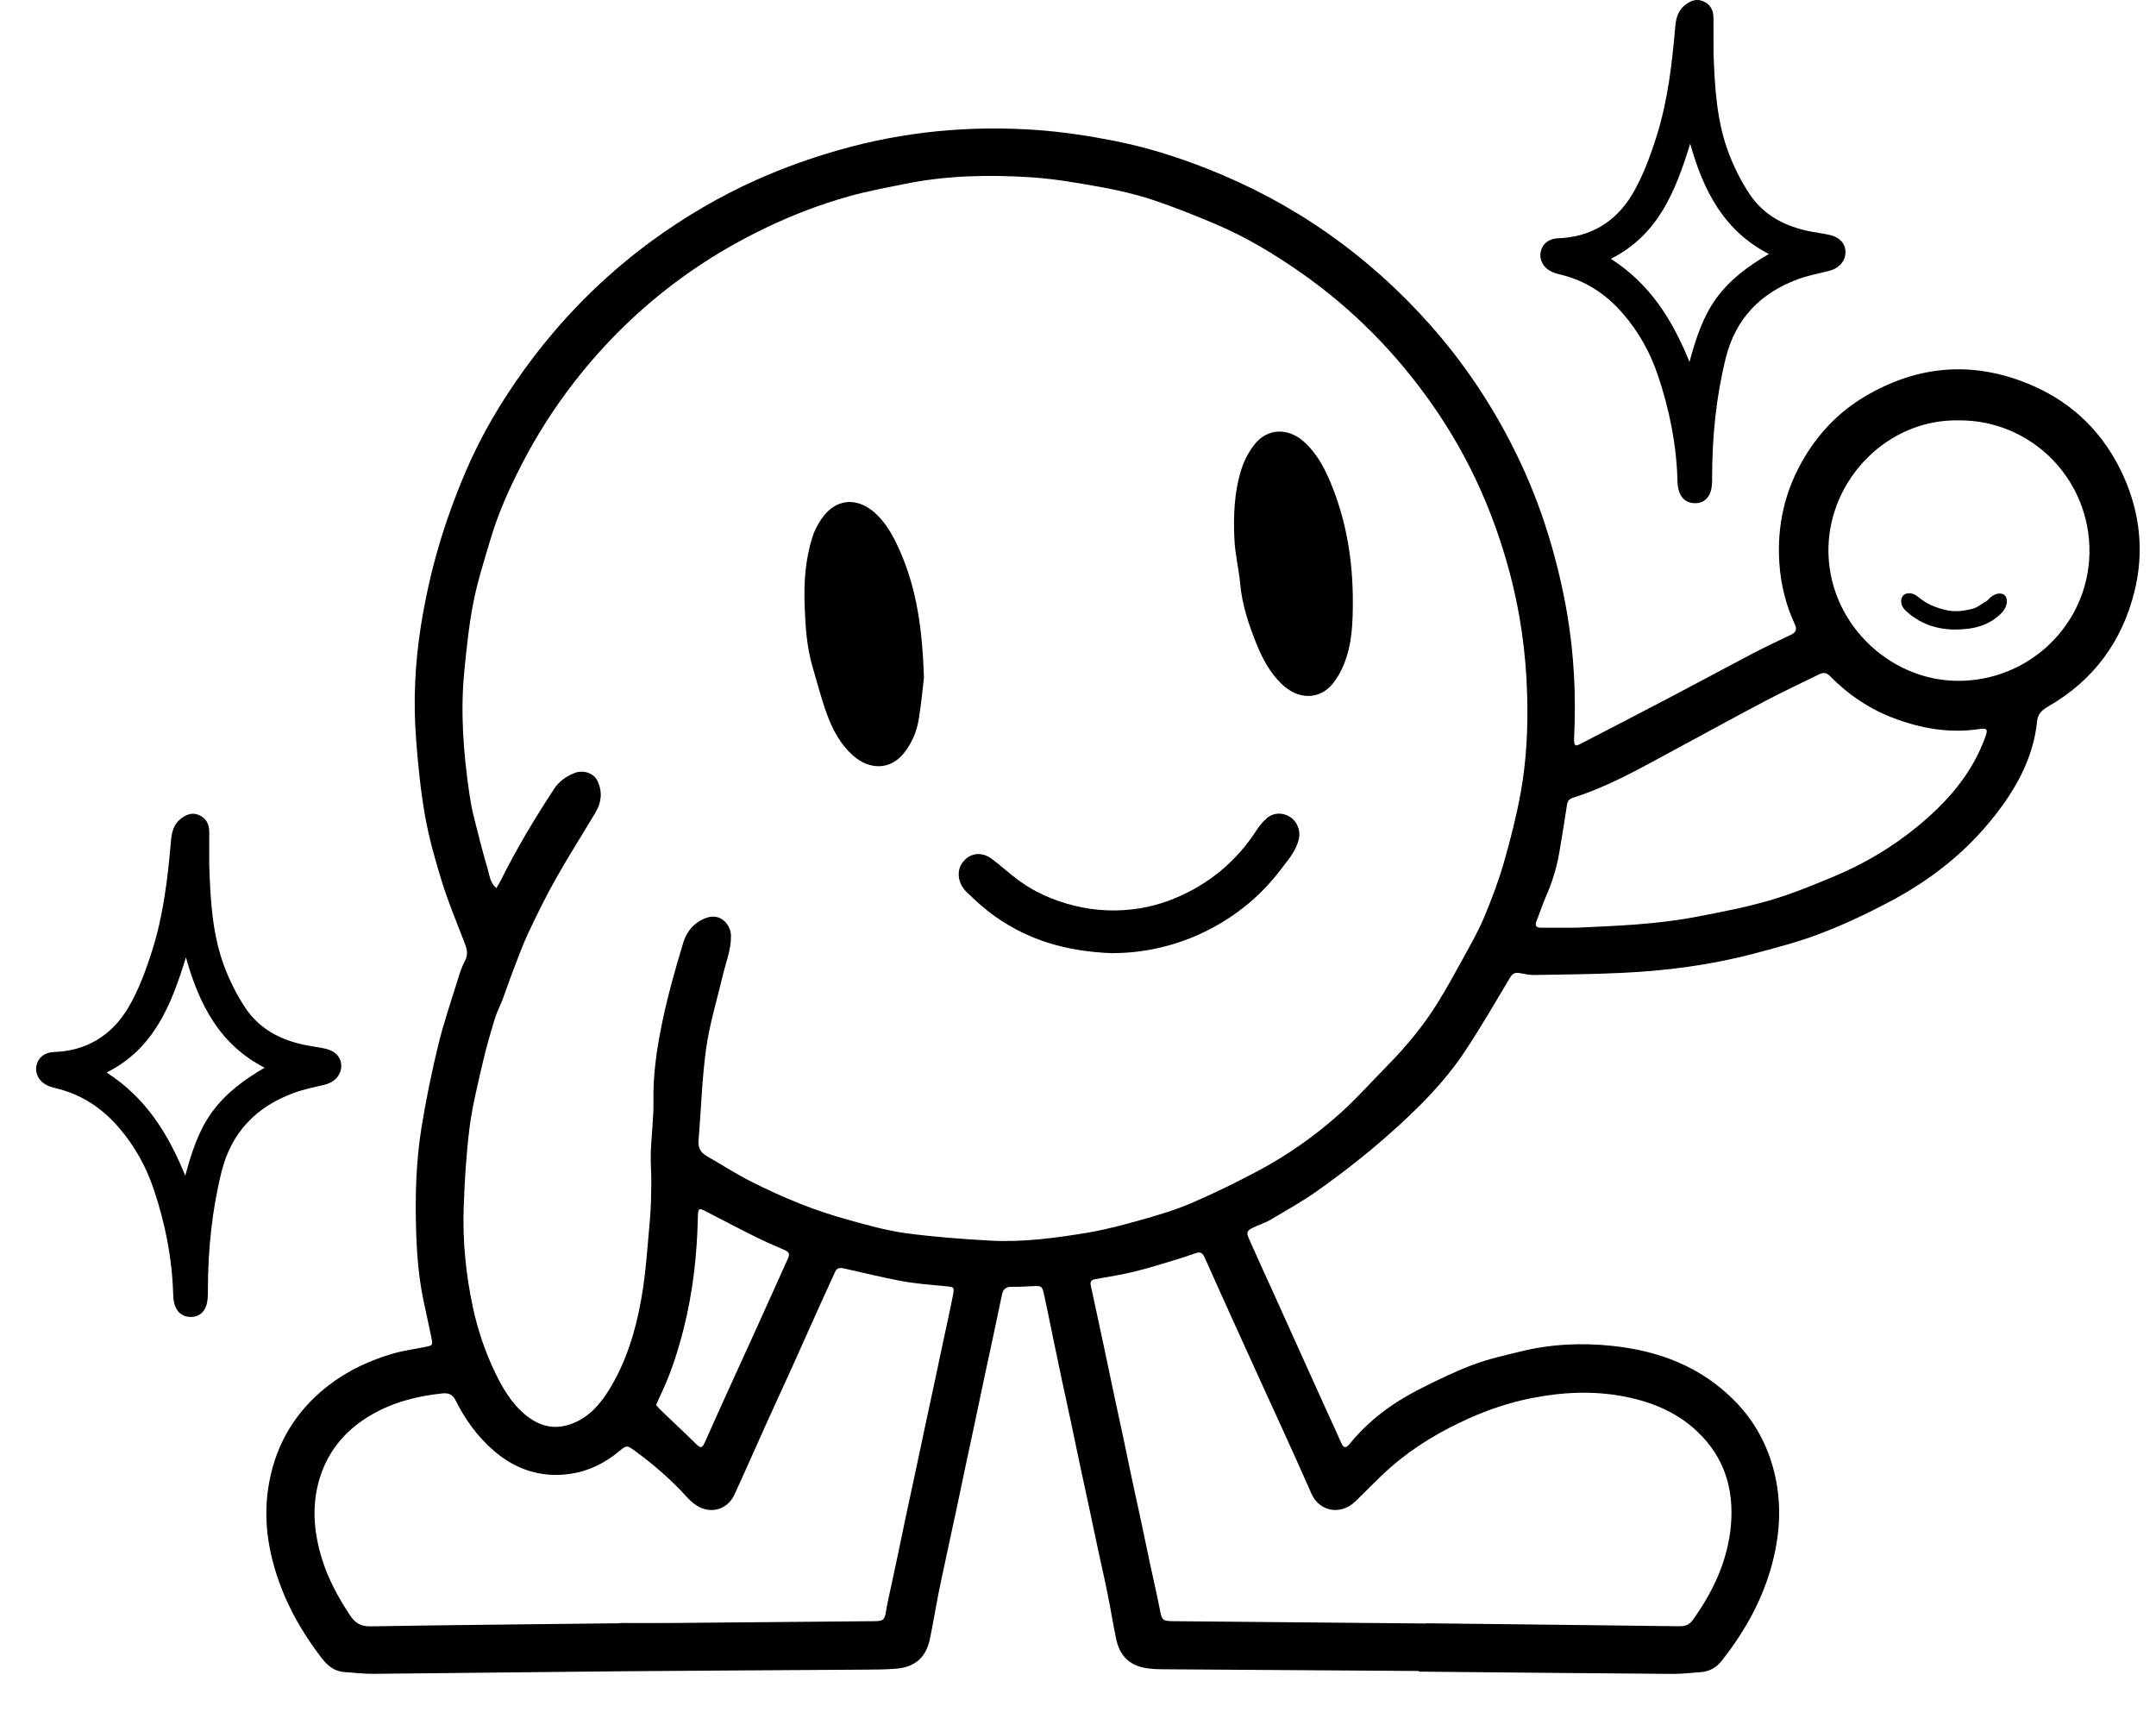 <svg xmlns="http://www.w3.org/2000/svg" fill="none" viewBox="0 0 40 32" height="32" width="40">
<path fill="black" d="M12.173 26.063C12.205 26.099 12.237 26.14 12.274 26.174C12.484 26.376 12.699 26.573 12.905 26.778C13 26.872 13.025 26.872 13.08 26.749C13.223 26.427 13.368 26.105 13.514 25.784C13.687 25.404 13.862 25.024 14.034 24.643C14.228 24.216 14.419 23.787 14.613 23.359C14.658 23.256 14.646 23.228 14.542 23.182C14.368 23.107 14.193 23.032 14.024 22.948C13.723 22.799 13.426 22.642 13.127 22.488C12.958 22.4 12.952 22.401 12.947 22.594C12.931 23.286 12.855 23.971 12.685 24.643C12.582 25.049 12.457 25.447 12.279 25.827C12.245 25.898 12.214 25.97 12.173 26.061M36.352 7.798C35.022 7.768 33.953 8.882 33.923 10.154C33.892 11.514 35.024 12.622 36.317 12.63C37.658 12.638 38.742 11.573 38.765 10.264C38.789 8.903 37.701 7.795 36.352 7.798M29.256 17.209C29.994 17.175 30.734 17.149 31.463 17.009C31.921 16.921 32.382 16.834 32.829 16.704C33.242 16.584 33.643 16.419 34.041 16.252C34.591 16.021 35.102 15.718 35.564 15.34C36.124 14.881 36.594 14.352 36.839 13.654C36.882 13.531 36.865 13.506 36.733 13.523C36.716 13.525 36.699 13.528 36.682 13.53C36.148 13.602 35.635 13.512 35.136 13.323C34.683 13.152 34.289 12.886 33.95 12.54C33.891 12.48 33.83 12.47 33.755 12.507C33.415 12.675 33.069 12.835 32.733 13.013C32.112 13.341 31.496 13.68 30.877 14.013C30.328 14.31 29.781 14.612 29.181 14.799C29.111 14.821 29.082 14.863 29.072 14.932C29.025 15.23 28.98 15.529 28.928 15.826C28.877 16.11 28.792 16.383 28.675 16.647C28.613 16.79 28.565 16.941 28.507 17.086C28.466 17.185 28.514 17.21 28.599 17.21C28.82 17.21 29.039 17.21 29.259 17.21M11.499 30.112V30.108C11.802 30.108 12.105 30.11 12.408 30.108C13.681 30.098 14.954 30.086 16.227 30.074C16.387 30.073 16.414 30.048 16.439 29.886C16.447 29.831 16.457 29.777 16.469 29.724C16.528 29.446 16.589 29.167 16.648 28.889C16.703 28.633 16.755 28.378 16.808 28.123C16.87 27.834 16.933 27.546 16.994 27.257C17.047 27.009 17.099 26.759 17.152 26.511C17.214 26.222 17.276 25.934 17.338 25.645C17.39 25.397 17.443 25.148 17.496 24.899C17.557 24.61 17.623 24.322 17.679 24.033C17.711 23.872 17.701 23.875 17.532 23.859C17.258 23.834 16.983 23.812 16.714 23.762C16.36 23.697 16.01 23.608 15.658 23.53C15.596 23.517 15.532 23.514 15.498 23.585C15.405 23.788 15.312 23.99 15.22 24.193C15.049 24.574 14.879 24.957 14.707 25.338C14.537 25.712 14.364 26.086 14.195 26.461C14.005 26.883 13.819 27.308 13.625 27.728C13.514 27.968 13.256 28.075 13.011 27.974C12.916 27.934 12.827 27.863 12.757 27.786C12.459 27.454 12.125 27.166 11.765 26.904C11.636 26.81 11.623 26.81 11.501 26.911C11.226 27.141 10.913 27.298 10.557 27.344C10.031 27.414 9.565 27.26 9.164 26.914C8.86 26.653 8.63 26.333 8.452 25.977C8.395 25.863 8.317 25.837 8.203 25.849C7.734 25.899 7.286 26.012 6.875 26.255C6.451 26.505 6.138 26.852 5.968 27.313C5.771 27.852 5.809 28.396 5.978 28.933C6.094 29.302 6.278 29.638 6.491 29.961C6.587 30.107 6.69 30.173 6.874 30.17C8.415 30.144 9.957 30.131 11.498 30.113M26.455 30.118V30.113C28.02 30.131 29.585 30.148 31.15 30.168C31.258 30.169 31.338 30.147 31.406 30.052C31.789 29.518 32.06 28.939 32.115 28.278C32.169 27.616 31.987 27.031 31.499 26.565C31.124 26.205 30.664 26.012 30.158 25.911C29.578 25.795 29 25.822 28.426 25.934C28.019 26.013 27.625 26.145 27.244 26.316C26.724 26.55 26.238 26.838 25.809 27.212C25.577 27.415 25.365 27.642 25.142 27.856C24.87 28.115 24.476 28.04 24.331 27.708C24.167 27.334 23.999 26.963 23.83 26.591C23.589 26.061 23.345 25.532 23.104 25C22.849 24.438 22.595 23.876 22.343 23.313C22.313 23.247 22.27 23.223 22.205 23.241C22.1 23.273 21.998 23.313 21.892 23.345C21.616 23.427 21.342 23.517 21.063 23.585C20.817 23.646 20.565 23.686 20.315 23.73C20.244 23.743 20.223 23.781 20.237 23.845C20.262 23.963 20.288 24.08 20.313 24.198C20.374 24.48 20.434 24.762 20.494 25.043C20.549 25.298 20.601 25.554 20.655 25.809C20.715 26.091 20.777 26.372 20.837 26.654C20.891 26.909 20.943 27.165 20.997 27.42C21.057 27.698 21.119 27.976 21.178 28.255C21.233 28.513 21.287 28.772 21.341 29.031C21.4 29.306 21.465 29.58 21.518 29.856C21.556 30.055 21.566 30.072 21.768 30.074C23.33 30.089 24.892 30.103 26.454 30.117M9.206 16.479C9.24 16.422 9.268 16.379 9.291 16.333C9.582 15.745 9.92 15.184 10.279 14.636C10.372 14.495 10.502 14.403 10.654 14.342C10.825 14.273 11.02 14.343 11.088 14.492C11.18 14.693 11.159 14.887 11.048 15.073C10.806 15.479 10.551 15.878 10.318 16.291C10.132 16.619 9.966 16.958 9.805 17.299C9.69 17.543 9.6 17.798 9.503 18.049C9.44 18.212 9.387 18.377 9.325 18.54C9.28 18.657 9.22 18.769 9.183 18.889C9.1 19.165 9.018 19.441 8.954 19.722C8.862 20.12 8.763 20.518 8.711 20.922C8.65 21.409 8.62 21.902 8.603 22.392C8.581 23.02 8.642 23.643 8.775 24.258C8.866 24.682 9.006 25.091 9.195 25.481C9.327 25.753 9.482 26.013 9.713 26.217C9.985 26.455 10.285 26.544 10.636 26.401C10.934 26.279 11.133 26.051 11.296 25.788C11.616 25.273 11.79 24.698 11.895 24.11C11.983 23.625 12.011 23.128 12.057 22.636C12.078 22.403 12.081 22.169 12.084 21.935C12.086 21.75 12.067 21.564 12.074 21.379C12.085 21.06 12.129 20.741 12.123 20.422C12.115 19.943 12.182 19.473 12.277 19.01C12.381 18.496 12.524 17.99 12.676 17.488C12.739 17.28 12.879 17.105 13.11 17.025C13.379 16.932 13.561 17.163 13.562 17.362C13.564 17.623 13.465 17.859 13.407 18.105C13.301 18.552 13.165 18.995 13.101 19.449C13.023 20.016 13.007 20.592 12.96 21.164C12.949 21.299 13.004 21.385 13.117 21.449C13.379 21.598 13.632 21.764 13.901 21.901C14.212 22.06 14.531 22.206 14.856 22.335C15.152 22.452 15.456 22.551 15.763 22.636C16.106 22.731 16.453 22.828 16.804 22.876C17.322 22.946 17.843 22.985 18.365 23.014C18.971 23.048 19.574 22.967 20.171 22.868C20.516 22.811 20.855 22.719 21.192 22.624C21.499 22.537 21.807 22.446 22.098 22.321C22.516 22.141 22.926 21.941 23.328 21.727C23.886 21.431 24.401 21.07 24.869 20.648C25.18 20.368 25.459 20.053 25.753 19.755C26.098 19.403 26.411 19.025 26.671 18.605C26.837 18.338 26.989 18.062 27.14 17.786C27.278 17.534 27.422 17.285 27.533 17.02C27.673 16.687 27.802 16.345 27.902 15.998C28.027 15.562 28.138 15.123 28.218 14.678C28.321 14.098 28.349 13.509 28.334 12.92C28.314 12.098 28.197 11.292 27.975 10.499C27.839 10.013 27.67 9.538 27.464 9.077C27.217 8.525 26.919 8 26.572 7.504C25.904 6.55 25.097 5.731 24.142 5.063C23.643 4.713 23.124 4.401 22.563 4.162C22.178 3.999 21.789 3.842 21.393 3.71C21.085 3.608 20.765 3.532 20.445 3.474C20.009 3.395 19.571 3.318 19.13 3.289C18.354 3.239 17.576 3.253 16.807 3.408C16.451 3.48 16.092 3.545 15.743 3.644C15.214 3.792 14.703 3.989 14.206 4.227C13.65 4.493 13.123 4.805 12.626 5.168C11.875 5.717 11.216 6.361 10.647 7.096C10.274 7.578 9.948 8.09 9.671 8.631C9.44 9.08 9.235 9.541 9.093 10.027C8.98 10.408 8.858 10.789 8.782 11.178C8.7 11.595 8.657 12.02 8.615 12.444C8.539 13.205 8.597 13.963 8.707 14.716C8.728 14.859 8.753 15.001 8.788 15.141C8.869 15.467 8.951 15.794 9.047 16.116C9.083 16.235 9.091 16.375 9.208 16.475M26.331 30.998C24.738 30.988 23.145 30.977 21.552 30.966C21.472 30.966 21.394 30.961 21.314 30.952C20.981 30.914 20.78 30.739 20.709 30.41C20.651 30.135 20.608 29.857 20.552 29.582C20.498 29.31 20.434 29.038 20.376 28.766C20.32 28.508 20.267 28.249 20.212 27.991C20.152 27.712 20.092 27.434 20.032 27.155C19.977 26.9 19.925 26.645 19.871 26.39C19.812 26.108 19.749 25.826 19.689 25.545C19.635 25.286 19.581 25.027 19.527 24.768C19.474 24.513 19.424 24.256 19.367 24.002C19.334 23.855 19.318 23.852 19.167 23.859C19.033 23.866 18.899 23.873 18.765 23.871C18.663 23.869 18.61 23.92 18.591 24.01C18.537 24.255 18.489 24.501 18.436 24.746C18.376 25.031 18.313 25.316 18.252 25.602C18.199 25.855 18.147 26.107 18.093 26.358C18.033 26.643 17.97 26.928 17.91 27.214C17.856 27.466 17.805 27.718 17.751 27.97C17.691 28.252 17.63 28.534 17.569 28.815C17.517 29.063 17.461 29.312 17.411 29.561C17.356 29.84 17.311 30.121 17.253 30.4C17.183 30.744 16.979 30.925 16.629 30.955C16.444 30.971 16.257 30.972 16.072 30.973C14.565 30.984 13.057 30.99 11.551 31.003C10.013 31.016 8.475 31.037 6.937 31.051C6.756 31.053 6.574 31.029 6.392 31.018C6.2 31.006 6.07 30.894 5.961 30.75C5.69 30.393 5.454 30.015 5.279 29.603C4.991 28.921 4.857 28.214 4.998 27.478C5.136 26.756 5.5 26.164 6.083 25.71C6.449 25.425 6.861 25.234 7.302 25.107C7.49 25.053 7.685 25.028 7.877 24.989C8.032 24.959 8.034 24.958 8.001 24.8C7.953 24.568 7.901 24.337 7.853 24.106C7.763 23.67 7.731 23.228 7.719 22.784C7.702 22.167 7.72 21.55 7.816 20.941C7.899 20.42 8.006 19.902 8.13 19.388C8.231 18.972 8.372 18.566 8.498 18.157C8.533 18.042 8.571 17.926 8.628 17.821C8.698 17.69 8.654 17.58 8.607 17.459C8.467 17.095 8.316 16.733 8.2 16.361C8.075 15.959 7.96 15.55 7.886 15.136C7.804 14.674 7.758 14.204 7.721 13.734C7.664 13.015 7.699 12.295 7.813 11.584C7.891 11.104 7.996 10.626 8.132 10.159C8.272 9.679 8.444 9.206 8.64 8.748C8.928 8.07 9.304 7.44 9.736 6.843C10.395 5.935 11.173 5.144 12.077 4.48C12.693 4.028 13.348 3.643 14.047 3.331C14.537 3.113 15.039 2.933 15.554 2.786C16.771 2.437 18.011 2.321 19.269 2.414C19.741 2.45 20.213 2.522 20.678 2.614C21.264 2.729 21.833 2.908 22.39 3.127C24.009 3.764 25.39 4.736 26.542 6.036C27.123 6.692 27.613 7.412 28.016 8.189C28.275 8.689 28.494 9.206 28.669 9.743C28.845 10.282 28.98 10.83 29.076 11.389C29.204 12.146 29.241 12.906 29.205 13.672C29.205 13.692 29.203 13.713 29.204 13.733C29.206 13.832 29.227 13.848 29.312 13.805C29.893 13.504 30.475 13.204 31.054 12.899C31.547 12.641 32.034 12.376 32.527 12.118C32.761 11.996 33.001 11.884 33.238 11.77C33.324 11.728 33.339 11.669 33.301 11.586C33.133 11.223 33.038 10.843 33.012 10.445C32.965 9.738 33.118 9.08 33.485 8.472C33.762 8.015 34.125 7.638 34.584 7.364C35.575 6.771 36.612 6.687 37.675 7.138C38.47 7.475 39.048 8.053 39.401 8.842C39.707 9.528 39.782 10.247 39.599 10.978C39.367 11.905 38.84 12.621 38.007 13.101C37.896 13.166 37.809 13.234 37.794 13.379C37.726 14.052 37.412 14.618 37.003 15.138C36.472 15.814 35.809 16.332 35.053 16.73C34.638 16.949 34.212 17.151 33.774 17.318C33.372 17.472 32.951 17.582 32.534 17.692C31.73 17.904 30.908 18.01 30.08 18.048C29.544 18.073 29.008 18.078 28.472 18.087C28.381 18.089 28.287 18.068 28.196 18.052C28.116 18.038 28.065 18.053 28.018 18.132C27.738 18.599 27.467 19.072 27.164 19.524C26.783 20.094 26.296 20.575 25.784 21.03C25.355 21.411 24.904 21.762 24.435 22.095C24.153 22.295 23.854 22.459 23.56 22.634C23.463 22.691 23.352 22.722 23.251 22.772C23.132 22.83 23.119 22.862 23.172 22.981C23.338 23.354 23.508 23.724 23.677 24.097C23.828 24.43 23.978 24.766 24.129 25.1C24.296 25.468 24.463 25.837 24.629 26.205C24.713 26.389 24.798 26.573 24.88 26.758C24.927 26.866 24.967 26.873 25.043 26.782C25.398 26.345 25.843 26.02 26.341 25.767C26.664 25.603 26.992 25.444 27.331 25.316C27.612 25.21 27.909 25.146 28.202 25.073C28.762 24.934 29.333 24.906 29.903 24.966C30.769 25.055 31.553 25.349 32.178 25.982C32.546 26.353 32.789 26.795 32.916 27.305C33.044 27.82 33.033 28.33 32.918 28.846C32.755 29.579 32.408 30.216 31.949 30.802C31.848 30.931 31.72 31.007 31.556 31.019C31.381 31.032 31.206 31.053 31.031 31.052C29.462 31.04 27.894 31.025 26.325 31.01V31L26.331 30.998Z"></path>
<path fill="black" d="M17.142 12.57C17.118 12.765 17.093 13.063 17.043 13.357C17.005 13.582 16.913 13.792 16.769 13.972C16.523 14.281 16.135 14.295 15.817 14.008C15.589 13.802 15.448 13.536 15.345 13.255C15.239 12.969 15.164 12.672 15.078 12.38C14.965 12.001 14.941 11.61 14.928 11.217C14.912 10.793 14.944 10.372 15.072 9.964C15.108 9.848 15.168 9.736 15.236 9.633C15.487 9.256 15.882 9.208 16.224 9.507C16.441 9.698 16.574 9.947 16.689 10.205C17.011 10.925 17.113 11.687 17.142 12.57Z"></path>
<path fill="black" d="M25.099 11.14C25.099 11.54 25.088 11.94 24.936 12.317C24.884 12.446 24.815 12.573 24.728 12.681C24.477 12.989 24.078 12.985 23.77 12.681C23.563 12.477 23.426 12.227 23.318 11.961C23.17 11.595 23.044 11.223 23.008 10.822C22.984 10.556 22.917 10.293 22.903 10.026C22.88 9.583 22.896 9.137 23.03 8.709C23.081 8.548 23.163 8.389 23.266 8.255C23.506 7.941 23.895 7.926 24.196 8.198C24.453 8.432 24.602 8.735 24.725 9.049C24.988 9.72 25.097 10.42 25.099 11.139"></path>
<path fill="black" d="M20.622 17.682C19.781 17.649 19.081 17.439 18.461 17C18.272 16.866 18.097 16.707 17.93 16.544C17.765 16.382 17.745 16.151 17.858 15.999C17.991 15.823 18.206 15.79 18.397 15.93C18.573 16.061 18.734 16.212 18.912 16.341C19.216 16.562 19.556 16.706 19.919 16.798C20.325 16.9 20.736 16.916 21.146 16.85C21.5 16.792 21.835 16.668 22.151 16.493C22.633 16.226 23.018 15.857 23.316 15.396C23.369 15.313 23.436 15.235 23.511 15.172C23.634 15.07 23.802 15.07 23.934 15.155C24.066 15.239 24.132 15.405 24.098 15.56C24.048 15.787 23.895 15.955 23.761 16.132C23.405 16.602 22.958 16.972 22.437 17.242C21.843 17.55 21.205 17.685 20.622 17.681"></path>
<path fill="black" d="M36.271 11.679C35.916 11.675 35.601 11.566 35.343 11.315C35.261 11.234 35.249 11.11 35.31 11.046C35.371 10.983 35.494 10.994 35.581 11.068C35.738 11.2 35.914 11.277 36.119 11.32C36.283 11.355 36.435 11.333 36.584 11.297C36.688 11.272 36.778 11.193 36.875 11.137C36.886 11.13 36.892 11.116 36.902 11.106C37.006 11.003 37.134 10.979 37.2 11.051C37.261 11.116 37.235 11.264 37.148 11.357C36.909 11.611 36.602 11.678 36.271 11.678"></path>
<path fill="black" d="M31.791 0.981C31.813 1.62 31.848 2.26 32.081 2.863C32.181 3.121 32.308 3.373 32.461 3.602C32.731 4.005 33.136 4.208 33.601 4.296C33.716 4.318 33.832 4.333 33.945 4.358C34.136 4.401 34.242 4.523 34.239 4.685C34.236 4.85 34.111 4.983 33.932 5.026C33.737 5.073 33.538 5.113 33.35 5.182C32.663 5.437 32.2 5.91 32.018 6.641C31.84 7.358 31.767 8.088 31.765 8.826C31.765 8.922 31.767 9.022 31.74 9.111C31.698 9.251 31.593 9.338 31.444 9.335C31.288 9.333 31.186 9.245 31.145 9.093C31.129 9.037 31.123 8.977 31.122 8.919C31.104 8.254 30.975 7.608 30.765 6.981C30.622 6.55 30.405 6.157 30.107 5.814C29.794 5.454 29.414 5.203 28.949 5.093C28.892 5.08 28.835 5.063 28.783 5.038C28.632 4.967 28.555 4.82 28.584 4.674C28.615 4.521 28.736 4.426 28.908 4.42C29.507 4.4 29.973 4.118 30.276 3.616C30.475 3.286 30.612 2.911 30.73 2.541C30.942 1.874 31.022 1.179 31.082 0.483C31.096 0.327 31.137 0.19 31.266 0.09C31.37 0.009 31.48 -0.03 31.606 0.026C31.738 0.086 31.79 0.197 31.79 0.337C31.791 0.552 31.79 0.766 31.791 0.981L31.791 0.981ZM31.358 2.665C31.084 3.555 30.761 4.362 29.886 4.801C30.604 5.261 31.023 5.92 31.345 6.714C31.467 6.264 31.597 5.869 31.846 5.528C32.1 5.183 32.434 4.934 32.819 4.712C31.989 4.285 31.606 3.551 31.358 2.665H31.358Z"></path>
<path fill="black" d="M3.883 16.077C3.905 16.716 3.94 17.356 4.173 17.959C4.273 18.216 4.4 18.469 4.553 18.698C4.823 19.101 5.228 19.304 5.693 19.392C5.808 19.414 5.924 19.429 6.037 19.454C6.228 19.497 6.334 19.619 6.331 19.781C6.328 19.945 6.203 20.079 6.024 20.122C5.828 20.169 5.629 20.208 5.442 20.278C4.754 20.533 4.292 21.006 4.11 21.737C3.932 22.454 3.859 23.184 3.857 23.922C3.857 24.017 3.858 24.118 3.831 24.207C3.789 24.347 3.685 24.434 3.535 24.431C3.38 24.428 3.278 24.34 3.236 24.189C3.221 24.133 3.215 24.073 3.213 24.015C3.195 23.35 3.067 22.704 2.857 22.076C2.714 21.646 2.497 21.253 2.199 20.91C1.886 20.55 1.506 20.299 1.041 20.189C0.984 20.176 0.927 20.159 0.875 20.134C0.724 20.062 0.646 19.916 0.676 19.769C0.707 19.617 0.828 19.522 1 19.516C1.598 19.496 2.065 19.213 2.368 18.712C2.567 18.382 2.704 18.007 2.822 17.637C3.034 16.97 3.114 16.275 3.174 15.579C3.188 15.423 3.229 15.286 3.358 15.186C3.462 15.105 3.571 15.066 3.697 15.122C3.83 15.181 3.881 15.293 3.882 15.433C3.883 15.648 3.882 15.862 3.882 16.077L3.883 16.077ZM3.449 17.761C3.176 18.651 2.852 19.458 1.978 19.896C2.696 20.357 3.114 21.015 3.437 21.81C3.559 21.36 3.688 20.965 3.938 20.624C4.191 20.279 4.525 20.03 4.91 19.807C4.081 19.381 3.697 18.646 3.45 17.761H3.449Z"></path>
</svg>
